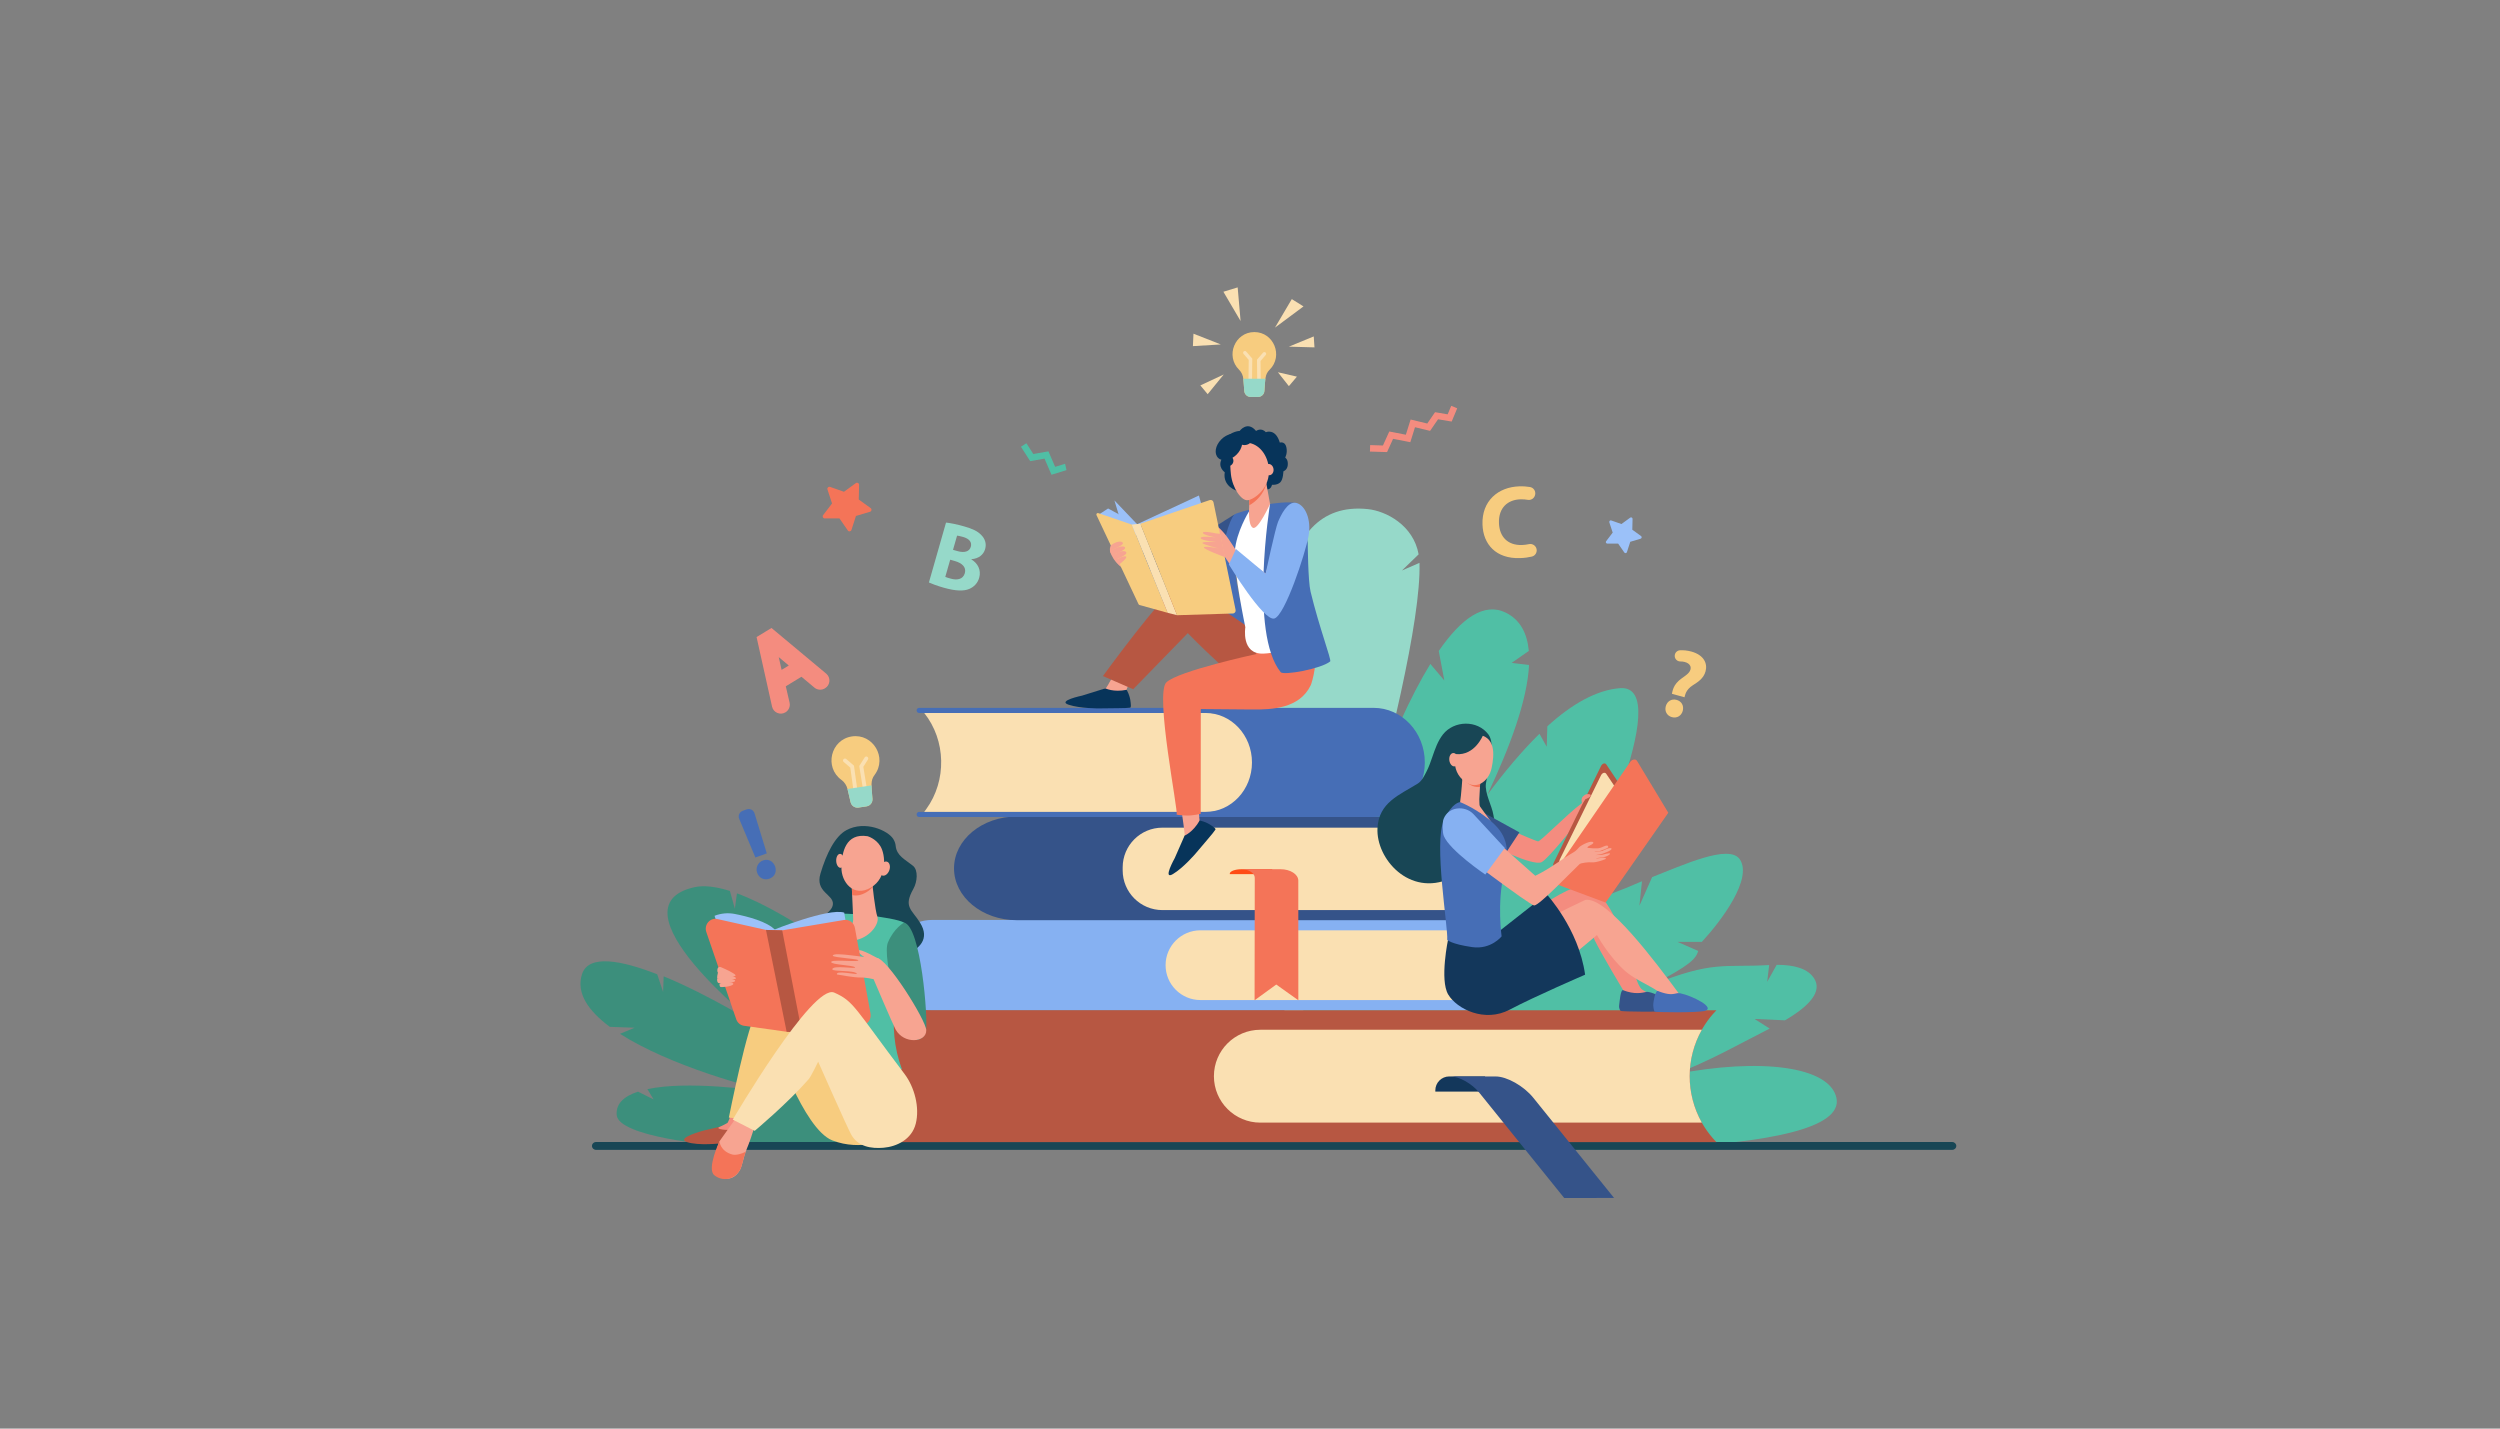 <?xml version="1.0" encoding="utf-8"?>
<!-- Generator: Adobe Illustrator 24.1.2, SVG Export Plug-In . SVG Version: 6.00 Build 0)  -->
<svg version="1.1" id="Layer_1" xmlns="http://www.w3.org/2000/svg" xmlns:xlink="http://www.w3.org/1999/xlink" x="0px" y="0px"
	 viewBox="0 0 3500 2000" enable-background="new 0 0 3500 2000" xml:space="preserve">
<rect x="0" y="0" width="3500" height="2000" fill="#808080" stroke="none"/>
<g>
	<path fill="#96D9C9" d="M1962.691,798.723l23.396-22.642c-7.32-40.938-45.727-60.641-71.018-63.325
		c-68.106-7.229-102.82,39.596-117.432,114.695c-26.668,137.075,6.907,712.645,6.907,712.645
		c2.511-15.286,187.483-593.29,182.741-752.094L1962.691,798.723z"/>
	<path fill="#3C8F7C" d="M1031.723,1250.699l-2.902,21.474l-6.95-24.838c-19.534-6.153-36.502-8.261-49.949-5.205
		c-120.17,27.312,87.488,192.577,87.488,192.577s-66.182-41.546-130.275-67.854l-0.813,21.769l-8.199-24.598
		c-49.803-19.496-96.008-28.506-105.241-0.357c-8.692,26.5,8.8,51.589,38.9,73.924l34.6,1.214l-20.396,8.553
		c69.513,44.525,184.505,76.374,224.197,83.618c-37.97-5.965-130.795-18.045-185.807-6.171l8.633,14.365l-21.723-10.861
		c-19.255,6.211-31.214,16.493-29.926,32.685c2.462,30.957,136.785,42.105,136.785,42.105l490.696-4.553l2.731,1.365
		C1493.571,1599.91,1189.913,1308.646,1031.723,1250.699z"/>
	<path fill="#50BFA5" d="M2571.009,1537.094c-9.466-43.945-105.561-56.863-228.052-32.773
		c43.615-14.904,103.537-48.827,134.568-64.331l-21.225-13.507l42.631,1.983c34.866-20.412,52.299-40.465,40.91-58.602
		c-8.507-13.548-27.17-19.182-52.466-19.115l-13.323,23.842l2.766-23.51c-63.808,3.685-78.282-6.731-164.358,28.062
		c53.788-27.923,61.562-36.585,65.093-47.795l-29.133-12.745h34.137c27.595-29.686,71.373-88.41,53.217-115.477
		c-14.984-22.335-80.768,8.667-122.755,24.774l-17.856,40.176l3.615-34.329c-133.497,58.153-88.247,11.496-88.247,11.496
		s139.355-288.28,57.26-281.799c-32.41,2.558-67.263,22.091-101.489,53.388l-0.867,28.655l-10.184-18.184
		c-24.932,24.437-49.618,54.037-73.184,85.808c31.953-67.109,56.188-133.029,58.596-182.107l-24.39-2.957l24.068-16.743
		c-2.266-24.796-12.087-43.55-31.985-53.463c-30.522-15.205-62.557,7.802-94.094,53.521l7.786,41.265l-19.563-23.121
		c-112.929,184.048-216.186,637.165-216.186,637.165l-8.191,24.575l331.768,16.383
		C2109.875,1607.631,2590.127,1625.856,2571.009,1537.094z"/>
	<g>
		<path fill="#184655" d="M2733.097,1609.811H834.469c-3.156,0-5.714-2.461-5.714-5.497s2.558-5.497,5.714-5.497h1898.627
			c3.155,0,5.714,2.461,5.714,5.497S2736.252,1609.811,2733.097,1609.811z"/>
	</g>
	<path fill="#86B1F2" d="M2083.109,1414.585h-778.115c-29.72,0-53.813-21.859-53.813-48.823v-29.03
		c0-26.965,24.093-48.823,53.813-48.823h778.115l0,0c-35.594,35.297-36.21,89.24-1.43,125.199L2083.109,1414.585z"/>
	<path fill="#FAE0B2" d="M2072.209,1302.423h-391.562c-26.964,0-48.823,21.859-48.823,48.823l0,0
		c0,26.965,21.859,48.823,48.823,48.823h391.595C2053.945,1370.118,2053.981,1332.296,2072.209,1302.423z"/>
	<g>
		<path fill="#355389" d="M2048.07,1149.427c1.705-2.931-0.885-6.317-4.824-6.317h-619.682c-48.57,0-87.944,32.492-87.944,72.575
			l0,0c0,40.081,39.374,72.574,87.944,72.574h619.854c3.957,0,6.553-3.412,4.832-6.352l0,0
			C2023.71,1239.957,2023.773,1191.189,2048.07,1149.427z"/>
		<path fill="#FAE0B2" d="M2043.132,1158.726h-415.772c-30.712,0-55.609,24.898-55.609,55.609v4.172
			c0,30.713,24.897,55.61,55.609,55.61h416.658C2025.39,1237.138,2025.184,1195.691,2043.132,1158.726z"/>
	</g>
	<path fill="#FAE0B2" d="M1293.911,1136.661h399.914c35.463,0,64.212-31.002,64.212-69.244l0,0
		c0-38.243-28.749-69.244-64.212-69.244h-399.914l0,0c30.566,38.386,31.761,94.7,2.854,134.553L1293.911,1136.661z"/>
	<path fill="#466EB6" d="M1752.769,1067.417L1752.769,1067.417c0-38.243-29.08-69.244-64.951-69.244h-401.181
		c-1.872,0-3.383-1.628-3.365-3.623l0,0c0.018-1.968,1.52-3.553,3.365-3.553h636.418c39.589,0,71.682,34.214,71.682,76.419v0.001
		c0,42.205-32.093,76.419-71.682,76.419h-636.416c-1.847,0-3.349-1.586-3.365-3.555l0,0c-0.017-1.994,1.495-3.62,3.365-3.62h401.179
		C1723.689,1136.661,1752.769,1105.659,1752.769,1067.417z"/>
	<g>
		<path fill="#FF4C16" d="M1781.115,1216.878h-42.797c-9.203,0-16.664,2.854-16.664,6.376v0.571h59.461V1216.878z"/>
		<path fill="#F47458" d="M1817.621,1232.866c0-8.83-11.178-15.988-24.965-15.988h-54.921c10.458,0,18.934,5.429,18.934,12.127
			l-0.259,171.376l30.346-22.039l30.93,22.039L1817.621,1232.866z"/>
	</g>
	<g>
		<path fill="#B75742" d="M2403.043,1414.326H1246.845c-35.904,0-65.01,29.106-65.01,65.009v54.682
			c0,35.903,29.106,65.01,65.01,65.01h1156.198l-0.605-0.63C2352.975,1546.914,2353.242,1465.482,2403.043,1414.326z"/>
		<path fill="#FAE0B2" d="M2382.574,1441.667h-618.083c-35.904,0-65.01,29.105-65.01,65.009v0.001
			c0,35.903,29.106,65.009,65.01,65.009h618.071C2359.842,1531.432,2359.875,1481.89,2382.574,1441.667z"/>
	</g>
	<g>
		<path fill="#13375B" d="M2079.096,1507.014h-50.124c-10.779,0-19.519,8.738-19.519,19.518v1.747h69.643V1507.014z"/>
		<path fill="#355389" d="M2031.021,1507.086c11.98-0.006,29.873,10.133,39.964,22.647l118.888,147.446l69.832-0.041
			l-113.07-140.229c-13.305-16.5-36.895-29.869-52.691-29.859L2031.021,1507.086z"/>
	</g>
	<g>
		<path fill="#B75742" d="M984.769,1582.84l24.364-5.688c0,0,19.761,1.248,38.2-2.493c0,0,1.853,4.896,2.654,15.011
			c0.138,1.745-2.367,10.431-4.097,10.697c-6.269,0.964-17.307-0.128-36.887,0.322c0,0-30.827,3.642-47.323-1.802
			C945.184,1593.443,984.769,1582.84,984.769,1582.84z"/>
		<path fill="#184655" d="M1253.93,1184.068c1.354,14.142,13.224,19.128,24.288,28.076c7.427,6.006,6.15,22.234,0.473,32.313
			c-14.38,25.527-2.13,28.677,9.46,47.425c27.917,45.154-58.589,55.133-68.855,58.497c-10.267,3.363-17.228,7.438-23.3,6.765
			c-18.304-2.026-35.049-28.041-44.34-52.103c-9.291-24.063,13.268-25.332,14.419-39.151c1.151-13.82-25.248-16.789-17.419-42.891
			c8.469-28.237,20.419-52.172,36.295-60.756c26.268-14.202,58.199,0.65,65.458,12.061
			C1252.572,1177.703,1253.635,1180.982,1253.93,1184.068z"/>
		<path fill="#FAE0B2" d="M1255.964,1493.197c2.273,5.661,14.791,25.69,14.791,25.69l-175.672,1.746l-2.739-36.038
			c48.231-0.39,95.907-21.716,140.346-36.974C1233.817,1450.344,1254.862,1490.453,1255.964,1493.197z"/>
		<path fill="#50BFA5" d="M1131.435,1354.97c0,0,9.432-66.587,24.604-73.504c15.172-6.916,97.338,2.668,109.636,10.179
			c12.297,7.511-8.186,85.712-11.329,107.591c-0.188,1.309-0.39,2.616-0.604,3.918c-5.188,31.578-2.187,63.892,8.95,93.769
			c-44.958,13.652-56.622,21.159-104.836,19.815l-18-105.32C1139.855,1411.417,1125.543,1360.451,1131.435,1354.97z"/>
		<path fill="#F7A491" d="M1221.292,1237.642c0,0,3.779,36.661,7.017,45.653c3.237,8.993-8.675,27.285-28.108,32.349
			c-19.433,5.063-5.295-19.534-5.751-29.04c-0.457-9.505-2.338-54.498-2.338-54.498L1221.292,1237.642z"/>
		<path fill="#F47458" d="M1221.748,1241.854c-2.417,2.751-5.341,5.24-8.883,7.327c-7.34,4.327-14.068,5.281-19.868,3.945
			c-0.479-11.333-0.885-21.021-0.885-21.021l29.18,5.536C1221.292,1237.642,1221.458,1239.25,1221.748,1241.854z"/>
		<path fill="#F7A491" d="M1214.485,1170.68c0,0,11.472,3.03,18.22,14.222c6.748,11.191,10.491,43.557-13.569,57.737
			c-24.06,14.18-41.587-7.732-41.146-28.474S1183.854,1165.918,1214.485,1170.68z"/>
		<path fill="#F7A491" d="M1170.69,1205.476c0.264,5.388,3.015,9.623,6.145,9.463s5.454-4.657,5.189-10.044
			c-0.264-5.387-3.015-9.623-6.145-9.462C1172.75,1195.594,1170.426,1200.09,1170.69,1205.476z"/>
		<path fill="#F7A491" d="M1232.044,1213.729c-1.898,5.327-0.529,10.689,3.06,11.977c3.589,1.287,8.038-1.988,9.937-7.316
			c1.899-5.327,0.529-10.689-3.06-11.977C1238.392,1205.126,1233.943,1208.402,1232.044,1213.729z"/>
		<path fill="#3C8F7C" d="M1265.674,1291.645c0,0-14.01,7.351-22.601,27.855c-8.592,20.506,20.667,125.147,26.906,131.851
			s23.498,7.752,26.443-8.636C1299.367,1426.327,1289.444,1296.819,1265.674,1291.645z"/>
		<path fill="#9BC1F9" d="M1181.878,1277.635l24.156,145.069l-94.033,15.163l-29.849-135.704
			C1082.152,1302.163,1159.513,1270.84,1181.878,1277.635z"/>
		<path fill="#9BC1F9" d="M1000.389,1282.109c8.985-3.536,18.783-4.435,28.26-2.582c17.599,3.439,45.572,10.571,56.799,22.636
			c16.944,18.208,32.624,138.663,32.624,138.663l-73.096-16.388L1000.389,1282.109L1000.389,1282.109z"/>
		<path fill="#F7CC7F" d="M1251.864,1530.267c-12.291-34.14-151.579-158.407-188.449-148.848l19.801,75.789
			c0,0,41.384,123.374,81.934,139.288c40.551,15.914,78.521-2.048,78.521-2.048S1264.154,1564.405,1251.864,1530.267z"/>
		<path fill="#F7A491" d="M1201.85,1330.893c-1.732,3.467,9.341,9.658,12.559,12.003c3.219,2.345,16.571-0.069,16.571-0.069
			S1203.78,1327.031,1201.85,1330.893z"/>
		<path fill="#F48C7F" d="M1082.85,1493.311c0,0-35.395,73.552-35.513,81.209c-0.17,11.033-51.175,8.006-40.096,3.287
			c2.548-1.086,10.575-5.15,11.19-5.682c3.293-2.838,32.67-94.177,32.67-94.177L1082.85,1493.311z"/>
		<path fill="#F7CC7F" d="M1094.14,1405.316c-1.709-1.886-19.649-9.012-33.457,8.193c-13.808,17.205-40.284,151.123-40.284,151.123
			l32.546,3.187C1052.945,1567.819,1133.958,1449.238,1094.14,1405.316z"/>
		<path fill="#F47458" d="M988.852,1304.899l41.871,122.073c1.68,4.897,5.858,8.415,10.832,9.118
			c39.254,5.554,59.735,8.375,59.735,8.375s7.66,0.398,15.78,0.503l89.86-9.591c7.817-0.835,13.273-8.408,11.814-16.401
			l-21.874-119.859c-1.351-7.404-8.158-12.344-15.343-11.137l-86.451,14.531c-7.641-0.206-15.082-0.406-22.722-0.612l-68.013-15.229
			C994.062,1284.368,985.333,1294.641,988.852,1304.899z"/>
		<path fill="#F7A491" d="M1171.743,1364.275c0,0,24.115,4.47,32.353,4.223c8.238-0.248,18.917,2.354,18.917,2.354
			s26.918,63.298,30.781,70.358c11.529,21.079,43.494,18.594,42.964,1.013c-0.42-13.966-55.021-101.559-69.536-101.122
			c-14.515,0.438-59.958-9.039-61.32-3.266c-0.733,3.105,41.848,4.559,35.131,7.195c-4.173,1.638-37.501-2.107-37.382,1.814
			c0.118,3.923,30.106,4.294,33.339,7.338c3.232,3.044-31.917-3.726-31.716,2.933c0.101,3.353,30.961,0.933,34.341,6.02
			C1201.022,1365.253,1169.189,1357.678,1171.743,1364.275z"/>
		<g>
			<path fill="#F7A491" d="M1009.114,1353.944c-1.891-0.817-4.093,0.248-4.558,2.255c-0.475,2.055-0.576,4.53,0.948,6.168
				c3.025,3.25,24.12,6.364,24.232,3.228C1029.824,1363.183,1015.669,1356.779,1009.114,1353.944z"/>
			<path fill="#F7A491" d="M1005.014,1362.136c0,0-2.117,7.909-0.287,7.975c1.83,0.065,24.657,2.326,25.671-0.387
				C1031.413,1367.012,1007.951,1360.54,1005.014,1362.136z"/>
			<path fill="#F7A491" d="M1004.027,1370.299c0,0-0.649,3.512,1.241,5.543c1.891,2.031,23.145,0.701,23.921-2.675
				S1004.775,1367.708,1004.027,1370.299z"/>
			<path fill="#F7A491" d="M1007.271,1377.724c0,0-0.031,2.683,1.04,3.833c1.071,1.151,16.772-0.444,18.332-3.792
				C1028.203,1374.418,1009.097,1374.254,1007.271,1377.724z"/>
		</g>
		<path fill="#F7A491" d="M1060.513,1563.382c0,0-7.495,27.124-15.025,45.063c-4.928,11.74-6.196,23.447-9.458,29.31
			c-8.248,14.819-21.735,15.411-32.446,6.511c-10.711-8.9,3.655-46.453,3.655-46.453l33.814-47.574L1060.513,1563.382z"/>
		<path fill="#F47458" d="M1036.03,1637.755c2.898-5.208,4.236-15.03,7.951-25.389c-5.172,3.002-13.851,5.263-18.568,4.002
			c-17.303-4.623-18.173-18.556-18.173-18.556s-18.035,38.489-7.324,47.39C1010.626,1654.103,1027.782,1652.574,1036.03,1637.755z"
			/>
		<polygon fill="#B75742" points="1095.088,1302.513 1122.774,1445.814 1106.112,1444.813 1101.29,1444.468 1072.366,1301.906 		"/>
		<path fill="#FAE0B2" d="M1191.537,1588.119c9.48,17.441,28.375,20.152,45.382,18.724c18.813-1.581,39.523-11.872,45.082-33.466
			c5.937-23.063-1.876-51.608-15.571-69.705c-70.1-92.626-70.645-101.756-98.549-114.06
			c-30.129-13.286-142.02,177.866-142.02,177.866l30.726,15.704c0,0,46.088-38.523,75.535-72.299
			c3.462-3.972,13.314-24.518,13.314-24.518S1185.271,1576.59,1191.537,1588.119z"/>
	</g>
	<g>
		<path fill="#F7CC7F" d="M1192.572,1031.017c-29.627,4.479-38.915,43.167-14.563,60.844c4.374,3.175,7.369,7.902,8.601,13.165
			l4.238,18.107c1.168,4.99,5.975,8.246,11.042,7.48l11.224-1.697c5.067-0.766,8.696-5.297,8.337-10.409
			c-1.311-18.654-3.145-25.439,3.021-33.671C1242.506,1060.754,1222.206,1026.536,1192.572,1031.017z"/>
		<g>
			<path fill="#FAE0B2" d="M1199.042,1116.468c-0.01,0.001-0.021,0.002-0.03,0.004c-1.492,0.208-2.87-0.832-3.078-2.323
				l-5.521-39.484l-9.248-7.923c-1.144-0.98-1.277-2.701-0.297-3.845c0.979-1.144,2.701-1.275,3.845-0.297l10.814,9.266
				l5.808,41.528C1201.541,1114.874,1200.517,1116.244,1199.042,1116.468z"/>
		</g>
		<g>
			<path fill="#FAE0B2" d="M1212.78,1116.075c0.01-0.002,0.021-0.003,0.03-0.005c1.486-0.242,2.495-1.643,2.254-3.129l-6.398-39.353
				l6.493-10.302c0.803-1.274,0.42-2.958-0.853-3.761c-1.273-0.804-2.958-0.421-3.761,0.853l-7.592,12.049l6.728,41.389
				C1209.922,1115.293,1211.305,1116.298,1212.78,1116.075z"/>
		</g>
		<path fill="#96D9C9" d="M1186.484,1104.578c0.039,0.149,0.09,0.296,0.125,0.447l4.239,18.107c1.168,4.99,5.974,8.246,11.042,7.48
			l11.224-1.697c5.067-0.766,8.696-5.297,8.337-10.409c-0.583-8.299-1.268-14.245-1.308-19.018L1186.484,1104.578z"/>
	</g>
	<path fill="#F47458" d="M1186.992,742.727l-11.739-16.977l-20.64,0.046c-2.351,0.006-3.688-2.688-2.262-4.556l12.519-16.411
		l-6.422-19.615c-0.731-2.234,1.416-4.338,3.635-3.559l19.476,6.834l16.671-12.169c1.899-1.386,4.563,0.007,4.508,2.357
		l-0.481,20.634l16.725,12.095c1.905,1.377,1.403,4.342-0.849,5.016l-19.773,5.919l-6.334,19.643
		C1191.303,744.223,1188.329,744.661,1186.992,742.727z"/>
	<path fill="#9BC1F9" d="M2274.02,773.491l-8.624-12.471l-15.162,0.033c-1.728,0.004-2.708-1.974-1.661-3.347l9.195-12.055
		l-4.717-14.409c-0.537-1.641,1.041-3.186,2.67-2.614l14.307,5.02l12.246-8.939c1.395-1.018,3.352,0.005,3.312,1.732l-0.354,15.157
		l12.287,8.885c1.398,1.012,1.03,3.189-0.624,3.685l-14.524,4.347l-4.653,14.43C2277.186,774.589,2275,774.911,2274.02,773.491z"/>
	<polygon fill="#F48C7F" points="2032.341,590.189 2013.277,586.984 2002.108,603.229 1980.993,598.122 1974.433,619.094 
		1950.299,614.373 1941.877,632.938 1917.914,632.193 1918.197,623.124 1936.113,623.681 1945,604.09 1968.199,608.628 
		1974.869,587.306 1998.17,592.94 2009.078,577.077 2026.747,580.047 2031.73,568.132 2040.103,571.633 	"/>
	<polygon fill="#50BFA5" points="1491.144,649.284 1477.184,653.568 1467.809,631.868 1446.626,635.614 1436.955,620.522 
		1429.315,625.417 1442.249,645.603 1462.324,642.052 1472.077,664.627 1493.083,658.18 	"/>
	<path fill="#F48C7F" d="M1080.091,879.17l-20.894,12.712l21.672,97.359c1.873,8.413,11.458,12.495,18.82,8.015l0,0
		c4.638-2.822,6.943-8.3,5.718-13.588l-5.296-22.859l21.924-13.338l18.127,15.17c4.133,3.458,10.009,3.901,14.614,1.101l0.397-0.242
		c7.37-4.482,8.146-14.883,1.522-20.41L1080.091,879.17z M1094.224,937.832l-4.003-17.886l14.069,11.762L1094.224,937.832z"/>
	<path fill="#F7CC7F" d="M2340.648,971.29c1.073-2.756,0.701-12.633,14.424-22.127c5.641-3.861,10.267-7.146,11.518-11.655
		c2.159-7.776-6.025-11.509-14.178-11.472c-4.217,0.02-7.664-3.36-7.798-7.576l0,0c-0.136-4.283,3.188-7.871,7.468-8.079
		c4.674-0.229,10.182,0.224,15.961,1.829c17.501,4.857,22.77,16.744,19.715,27.748c-2.797,10.075-10.869,14.974-17.453,19.144
		c-11.082,7.039-11.076,14.885-12.023,17.082L2340.648,971.29z M2332.123,988.627c1.951-7.026,8.255-10.703,15.148-8.789
		c7.159,1.987,10.4,8.314,8.583,15.376c-1.913,6.895-8.122,10.741-15.281,8.754
		C2333.547,1002.018,2330.209,995.521,2332.123,988.627z"/>
	<g>
		<path fill="#F7CC7F" d="M1756.081,464.897c-27.252,0-40.864,33.528-21.369,52.734c3.501,3.45,5.552,8.109,5.944,13.009
			l1.349,16.86c0.372,4.646,4.252,8.227,8.913,8.227h10.323c4.662,0,8.541-3.581,8.912-8.227
			c1.357-16.954,0.631-23.304,7.295-29.869C1796.941,498.428,1783.338,464.897,1756.081,464.897z"/>
		<g>
			<path fill="#FAE0B2" d="M1750.281,542.62c-0.01,0-0.019,0-0.027,0c-1.37-0.015-2.468-1.138-2.453-2.507l0.403-36.258
				l-7.239-8.382c-0.895-1.037-0.781-2.603,0.256-3.497c1.036-0.896,2.602-0.78,3.498,0.255l8.465,9.803l-0.424,38.134
				C1752.745,541.528,1751.639,542.62,1750.281,542.62z"/>
		</g>
		<g>
			<path fill="#FAE0B2" d="M1762.689,544.135c0.009,0,0.018,0,0.027,0c1.369-0.016,2.467-1.138,2.452-2.507l-0.403-36.258
				l7.24-8.382c0.895-1.037,0.78-2.603-0.256-3.498c-1.035-0.896-2.603-0.78-3.498,0.256l-8.466,9.803l0.424,38.134
				C1760.225,543.043,1761.332,544.135,1762.689,544.135z"/>
		</g>
		<path fill="#96D9C9" d="M1740.605,530.221c0.014,0.14,0.04,0.278,0.051,0.419l1.349,16.86c0.372,4.646,4.252,8.227,8.913,8.227
			h10.323c4.662,0,8.541-3.581,8.912-8.227c0.604-7.542,0.797-12.982,1.41-17.28H1740.605z"/>
	</g>
	<polygon fill="#FAE0B2" points="1808.518,418.738 1784.963,458.679 1824.904,428.979 	"/>
	<polygon fill="#FAE0B2" points="1712.745,408.447 1736.829,449.462 1732.732,402.352 	"/>
	<polygon fill="#FAE0B2" points="1670.868,467.167 1709.177,482.234 1670.071,484.578 	"/>
	<polygon fill="#FAE0B2" points="1789.06,521.151 1804.422,540.609 1815.687,527.296 	"/>
	<polygon fill="#FAE0B2" points="1804.422,485.307 1839.242,470.969 1840.266,486.331 	"/>
	<polygon fill="#FAE0B2" points="1713.273,524.224 1680.501,539.585 1690.743,551.875 	"/>
	<path fill="#96D9C9" d="M1324.433,731.617c5.356,0.435,15.834,2.608,25.461,5.359c11.78,3.367,18.675,6.571,23.832,12.018
		c5.048,4.868,7.69,11.926,5.481,19.653c-2.172,7.601-8.633,13.427-19.274,14.222l-0.072,0.253
		c8.994,5.448,14.114,14.859,10.964,25.879c-2.208,7.727-7.493,12.794-14.044,15.58c-7.618,3.167-18.802,2.985-35.776-1.867
		c-9.5-2.715-16.413-5.376-20.539-7.24L1324.433,731.617z M1334.22,769.765l6.334,1.811c10.134,2.896,16.775,0.273,18.585-6.061
		c1.846-6.46-2.116-11.292-10.857-13.79c-4.18-1.195-6.659-1.629-8.378-1.847L1334.22,769.765z M1323.395,807.641
		c1.828,0.796,4.108,1.448,7.401,2.389c8.741,2.498,17.409,1.413,19.979-7.581c2.462-8.614-4.288-14.242-13.915-16.994l-6.587-1.882
		L1323.395,807.641z"/>
	<path fill="#F7CC7F" d="M2151.17,768.546c1.085,4.75-1.824,9.528-6.563,10.669c-4.422,1.065-10.045,1.9-16.508,2.118
		c-33.648,1.135-51.686-19.221-52.62-46.948c-1.12-33.215,21.94-52.499,51.401-53.493c5.846-0.197,10.992,0.237,15.154,0.961
		c5.008,0.871,8.258,5.766,7.163,10.729l-0.069,0.31c-1.026,4.655-5.53,7.725-10.224,6.887c-3.079-0.55-6.554-0.855-10.401-0.725
		c-17.474,0.589-30.693,11.589-29.963,33.251c0.658,19.496,12.626,31.382,32.266,30.719c3.268-0.11,6.698-0.576,9.85-1.244
		C2145.411,760.772,2150.086,763.807,2151.17,768.546L2151.17,768.546z"/>
	<path fill="#466EB6" d="M1059.896,1221.587c-2.347-6.973,1.569-14.805,8.556-17.111c7.27-2.399,13.897,1.165,16.661,8.409
		c2.626,7.291-0.311,14.529-7.883,17.257C1069.542,1232.91,1062.425,1229.104,1059.896,1221.587z M1057.519,1200.486l-22.658-54.126
		c-1.875-4.479,0.384-9.614,4.952-11.259l5.518-1.987c4.561-1.642,9.569,0.862,10.988,5.498l17.186,56.117L1057.519,1200.486z"/>
	<g>
		<g>
			<path fill="#F48C7F" d="M2089.589,1151.37c0,0,58.399,25.448,63.554,26.578c3.229,0.708,40.348-37.76,60.582-52.785
				c0.939-0.698,4.531-5.814,5.539-6.32c12.041-6.048-8.314,28.792-8.314,28.792s-43.058,54.754-52.799,59.446
				c-12.235,5.891-72.699-24.003-72.336-25.728L2089.589,1151.37z"/>
			<path fill="#184655" d="M2080.326,1096.709c2.514-17.207,14.459-53.842,3.439-68.49c-15.495-20.598-48.235-19.706-63.705,0.086
				c-7.09,9.072-10.927,20.195-14.666,31.085c-2.413,7.03-4.852,14.101-8.254,20.726c-3.041,5.919-6.52,13.319-12.305,16.923
				c-25.711,16.012-54.504,26.328-56.357,62.403c-2.198,42.783,44.669,96.307,102.219,70.398
				c22.031-9.918,50.89-41.994,60.313-64.182c4.247-10.003,2.215-8.953-0.13-24.196
				C2088.78,1127.814,2078.303,1110.568,2080.326,1096.709z"/>
			<path fill="#355389" d="M2049.018,1122.301l78.18,43.016l-18.436,27.994c0,0-58.863-22.435-70.765-25.645
				C2026.097,1164.455,2035.47,1121.13,2049.018,1122.301z"/>
			<path fill="#F7A491" d="M2047.676,1084.979c0,0-2.033,29.773-3.551,38.119c-1.568,8.624-2.523,44.533,15.414,48.918
				c17.936,4.385,11.202-44.239,11.498-52.958c0.297-8.718,2.049-37.041,2.049-37.041L2047.676,1084.979z"/>
			<path fill="#F47458" d="M2047.423,1088.549c1.348,2.005,2.966,3.931,4.888,5.744c6.607,6.232,13.407,8.257,19.605,7.445
				c0.561-9.871,1.17-19.722,1.17-19.722l-25.41,2.962C2047.676,1084.979,2047.584,1086.335,2047.423,1088.549z"/>
			<path fill="#F7A491" d="M2066.211,1027.995c0,0-10.905,0.354-19.246,8.967c-8.342,8.613-18.326,36.763,0.34,54.372
				c18.665,17.608,37.121,2.478,40.974-16.146C2092.131,1056.566,2094.648,1030.029,2066.211,1027.995z"/>
			<path fill="#184655" d="M2076.443,1028.873c0,0-11.38,29.36-38.253,26.877c-12.175-1.124-14.932,15.501-14.932,15.501
				s9.96-39.472,22.459-45.337C2058.217,1020.049,2076.443,1028.873,2076.443,1028.873z"/>
			<path fill="#F7A491" d="M2041.652,1062.854c0.611,5.149-1.715,9.66-5.195,10.072c-3.481,0.414-6.799-3.427-7.41-8.576
				s1.715-9.659,5.195-10.072C2037.725,1053.865,2041.041,1057.705,2041.652,1062.854z"/>
			<path fill="#B75742" d="M2241.401,1072.503l-66.185,135.233c-1.58,3.229-1.091,6.974,1.077,8.243l48.349,28.315l60.438-119.842
				c0,0-26.328-39.4-36.209-54.175C2247.043,1067.546,2243.278,1068.667,2241.401,1072.503z"/>
			<path fill="#FAE0B2" d="M2183.712,1203.295l57.59-117.672c1.877-3.836,5.642-4.96,7.469-2.227
				c8.023,12.001,20.151,30.147,28.865,43.188l-54.245,107.563l-38.602-22.608
				C2182.621,1210.27,2182.131,1206.524,2183.712,1203.295z"/>
			<path fill="#F48C7F" d="M2215.17,1116.26c0.682-1.184,3.816-3.759,5.138-4.11c2.796-0.743,6.171-0.634,6.726,1.165
				c0.807,2.615-7.445,5.515-7.445,5.515l-4.492,6.51C2215.096,1125.339,2213.001,1120.025,2215.17,1116.26z"/>
			<path fill="#F7A491" d="M2045.406,1115.066c0,0,20.38,16.834,26.229,22.683c5.805,5.804,15.961,12.888,15.961,12.888
				l-16.473-22.788l-10.438-9.741L2045.406,1115.066z"/>
			<path fill="#F48C7F" d="M2298.35,1384.833c-3.162-2.635-6.051-10.143-7.205-13.437c-6.85-35.445-39.23-131.314-74.502-131.314
				c-30.727,0-125.633,74.424-170.014,117.439c-12.817,12.422-11.952,1.882-4.098,4.779c4.693,1.73,36.377,54.437,41.449,54.669
				c15.496,0.708,29.826-9.668,42.762-16.889c19.721-11.007,33.432-23.564,44.891-40.671c29.025-43.332,39.905-68.834,48.65-85.416
				c0,0,8.247,34.108,12.291,42.332c9.133,18.574,36.434,64.332,47.111,82.162l41.879-1.138
				C2321.564,1397.351,2302.445,1388.246,2298.35,1384.833z"/>
			<path fill="#F7A491" d="M2219.373,1259.883c0,0-140.654,65.547-149.53,88.079s-2.048,55.989,18.436,62.816
				c20.483,6.828,147.481-101.735,147.481-101.735s16.387,30.043,39.602,50.526c12.376,10.919,33.297,19.826,45.235,27.823
				c10.457,7.006,12.802,13.827,12.802,13.827l29.36,1.365c0,0-4.949-1.694-13.827-13.655
				C2318.951,1348.533,2249.401,1254.614,2219.373,1259.883z"/>
			<path fill="#13375B" d="M2165.092,1251.689c0,0,45.178,48.705,54.055,112.887c0,0-70.783,30.498-105.605,48.933
				c-34.822,18.436-73.74-0.682-86.031-21.166c-12.29-20.484,0-78.18,0-78.18l72.376-11.266L2165.092,1251.689z"/>
			<path fill="#355389" d="M2272.289,1386.313c-3.6-1.372-4.859,16.838-5.451,20.9c-0.666,4.572,1.516,7.666,2.068,8.047
				c1.492,1.029,59.494,2.176,70.586-0.799c0.749-0.201,2.317-1.144,2.594-1.385c8.146-7.105-29.541-25.954-37.137-24.374
				C2298.193,1390.106,2288.48,1392.483,2272.289,1386.313z"/>
			<path fill="#466EB6" d="M2044.238,1122.984c0,0-11.033-0.103-22.833,25.317c-14.502,31.241,6.19,150.455,4.688,167.466
				c0,0,5.114,5.879,34.886,10.179c26.382,3.811,41.296-15.025,41.296-15.025s-6.714-46.031,3.457-89.334
				c5.512-23.463,8.416-46.215-13.357-67.309S2044.238,1122.984,2044.238,1122.984z"/>
			<path fill="#466EB6" d="M2320.981,1387.439c-3.6-1.372-6.7,16.17-6.435,20.457c0.287,4.61,1.458,7.964,2.01,8.345
				c1.492,1.03,59.554,1.877,70.645-1.097c0.75-0.202,2.317-1.145,2.595-1.386c8.146-7.105-33.765-24.888-41.361-23.308
				C2341.679,1391.855,2337.173,1393.61,2320.981,1387.439z"/>
			<path fill="#F47458" d="M2282.16,1066.899l-109.701,159.735c-2.527,3.681-1.93,8.163,1.249,9.347l74.189,27.653l87.745-125.782
				l-43.778-72.541C2289.891,1062.041,2284.94,1062.851,2282.16,1066.899z"/>
			<path fill="#F7A491" d="M2256.083,1188.008c-1.408-2.72-12.804,3.324-12.804,3.324s-10.14,1.76-10.857,1.383
				c-0.812-0.428,6.813-1.064,6.813-1.064s12.455-4.256,12.316-5.654c-0.571-5.748-8.373,1.406-14.486,1.668
				c-4.669,0.199-9.738-0.006-14.235-0.642c-1.792-1.008,2.774-3.27,2.774-3.27s5.993-2.693,5.035-4.268
				c-2.326-3.825-16.341,3.446-19.288,6.146c-1.978,1.81-4.443,5.321-7.884,7.267c-14.969,8.467-32.906,22.994-54.079,33.188
				c-7.013-5.89-74.659-66.607-76.358-68.082l-36.949,29.101c0.05,0.036,105.993,80.724,111.881,80.532
				c7.4-0.242,51.518-46.807,63.459-57.903c1.806-1.678,13.148-2.942,16.266-2.507c6.932,0.969,19.926-4.473,19.926-4.473
				c4.004-4.231-14.757,0.044-12.979-1.058c0.786-0.487,5.372-0.954,9.936-1.607c4.649-0.666,8.859-3.325,9.426-4.599
				c1.107-2.485-10.451,1.083-10.451,1.083l-9.636,0.594l9.22-1.879C2243.127,1195.287,2257.457,1190.66,2256.083,1188.008z"/>
			<path fill="#86B1F2" d="M2062.639,1139.538c-11.945-12.225-34.914-10.446-41.615,7.002c-1.863,4.853-1.783,18.776,0.342,23.897
				c8.497,20.482,58.037,53.94,58.037,53.94l27.311-37.212L2062.639,1139.538z"/>
		</g>
	</g>
	<g>
		<path fill="#F7A491" d="M1571.729,783.629c0-1.569,1.932-11.689,1.932-11.689s-4.503-14.352-4.962-14.384
			c-9.268-0.666-16.261,5.635-14.693,14.105l0.087,0.28c4.801,15.314,17.71,26.691,33.507,29.525
			c3.603,0.646,7.414,1.323,11.319,2.007c-1.838-6.15-2.969-12.433-2.908-18.889
			C1582.468,784.477,1571.729,784.209,1571.729,783.629z"/>
		<path fill="#355389" d="M1728.449,720.31c-0.256-0.768-81.479,52.063-81.479,52.063s-34.667,0.34-60.277,0.12
			c-0.068,7.735,1.184,15.261,3.22,22.63c25.304,4.791,54.138,9.846,60.699,9.341c12.221-0.94,73.513-31.522,73.513-31.522
			S1728.64,720.883,1728.449,720.31z"/>
		<path fill="#466EB6" d="M1729.359,917.579c-0.167-1.326-17.328-60.178-19.118-112.887c-1.388-40.875,11.265-77.515,17.752-84.211
			c2.395-2.501,24.694-7.852,24.694-7.852l-8.118,13.477c-8.253,15.577-10.491,29.372-14.072,46.95
			c-10.387,50.975,36.281,152.969,33.912,153.627C1761.762,927.417,1730.021,922.799,1729.359,917.579z"/>
		<polygon fill="#9BC1F9" points="1551.354,711.855 1537.099,721.164 1579.724,792.897 1593.115,734.648 		"/>
		<polygon fill="#9BC1F9" points="1560.167,700.574 1578.079,760.114 1592.433,734.393 		"/>
		<polygon fill="#9BC1F9" points="1678.484,693.702 1692.262,743.695 1590.726,734.478 		"/>
		<path fill="#F7A491" d="M1620.569,905.217c0,0-43.151,52.717-43.27,60.375c-0.17,11.032-51.175,8.005-40.096,3.286
			c2.549-1.086,10.575-5.15,11.19-5.681c3.294-2.838,37.291-69.384,37.291-69.384L1620.569,905.217z"/>
		<path fill="#07345A" d="M1514.732,973.911l32.804-10.206c0,0,11.322,5.766,29.76,2.024c0,0,4.812,7.727,5.613,17.841
			c0.138,1.745,1,6.918-0.731,7.184c-6.269,0.964-23.632,0.556-43.212,1.005c0,0-26.381,0.308-42.877-5.136
			C1479.593,981.18,1514.732,973.911,1514.732,973.911z"/>
		<path fill="#B75742" d="M1829.502,917.807c0,0-38.824-8.87-75.106-34.822c-41.982-30.029-89.218-61.265-107.88-58.72
			c-15.021,2.048-102.418,122.219-102.418,122.219l42.333,18.435l76.472-78.521c0,0,78.118,80.533,103.784,86.031
			C1825.14,984.95,1843.817,941.846,1829.502,917.807z"/>
		<path fill="#F7CC7F" d="M1535.1,721.176l58.873,124.723c0.267,0.567,0.78,0.98,1.39,1.122l39.32,10.934l-50.248-123.558
			l-46.817-16.032C1535.904,717.775,1534.326,719.537,1535.1,721.176z"/>
		<path fill="#07345A" d="M1735.457,603.343c0,0,10.877-14.829,23.018-0.006c0,0,7.225-5.353,13.67,1.733
			c0,0,13.52-6.012,19.596,14.571c0,0,7.06-2.282,9.105,6.195c2.045,8.477-1.596,14.762-1.596,14.762s4.45,2.532,3.605,10.67
			c-0.717,6.92-6.148,8.648-6.148,8.648s-0.064,11.517-4.545,15.552c-4.481,4.035-11.375,3.245-11.375,3.245
			s-0.996,6.366-6.797,6.547c-5.801,0.181-13.59-4.378-19.691-1.109c-6.104,3.27-23.081,2.787-23.081,2.787
			s-19.752-5.954-16.579-25.769c0,0-10.95-7.625-3.702-19.359c0,0-8.388-15.854,2.785-27.253
			C1724.896,603.156,1735.457,603.343,1735.457,603.343z"/>
		<path fill="#F7A491" d="M1675.533,1072.799c0,0,2.39,64.865,3.871,75.851c1.474,10.935-27.527,43.877-23.821,32.419
			c0.853-2.636,3.049-11.36,3.052-12.173c0.019-4.349-10.755-78.344-10.755-78.344L1675.533,1072.799z"/>
		<path fill="#07345A" d="M1644.641,1201.332l13.814-31.455c0,0,11.779-4.763,21.05-21.135c0,0,8.988,1.437,17.148,7.467
			c1.408,1.04,5.878,3.783,4.943,5.265c-3.385,5.363-15.083,18.201-27.587,33.275c0,0-17.073,20.113-32.003,28.994
			C1627.077,1232.623,1644.641,1201.332,1644.641,1201.332z"/>
		<path fill="#F47458" d="M1647.198,1140.395c3.028-3.079-30.694-169.019-14.338-185.035
			c16.355-16.016,125.633-39.602,125.633-39.602l14.338-50.526c0,0,45.691,13.396,64.183,40.968
			c10.112,15.078-0.226,49.461-2.048,53.257c-15.607,32.499-54.168,34.14-82.221,33.852c-25.809-0.266-71.635-0.623-71.635-0.623
			l-0.114,146.686c0,0-11.266,2.73-20.142,2.39C1648.713,1141.294,1647.198,1140.395,1647.198,1140.395z"/>
		<path fill="#FFFFFF" d="M1748.496,716.179l29.594-10.634c0,0,0.893,0.048,1.164,0.013c3.176-0.402,38.096,113.856,49.491,157.079
			c11.394,43.222-3.53,35.024-3.53,35.024s-26.106,16.268-56.48,17.414c-31.584,1.191-25.264-36.871-25.264-36.871
			s-16.629-79.467-14.68-106.515C1730.74,744.643,1748.496,716.179,1748.496,716.179z"/>
		<path fill="#F7A491" d="M1748.969,692.943l-0.115,14.565l-0.02,2.585c0,0-2.012,24.937,5.131,28.79
			c7.144,3.852,24.108-33.333,24.108-33.333l-7.681-42.305L1748.969,692.943z"/>
		<path fill="#F47458" d="M1772.877,677c-3.563,15.259-15.313,25.85-24.02,30.484l0.114-14.54l21.423-29.699L1772.877,677z"/>
		<path fill="#F7A491" d="M1749.568,620.278c-13.872-2.89-26.921,7.736-27.213,21.695c-0.126,6.067,0.025,13.657,0.914,21.864
			c2.139,19.739,14.763,37.612,23.706,36.479c8.942-1.133,32.042-17.015,29.392-45.086
			C1774.73,637.898,1764.126,623.311,1749.568,620.278z"/>
		<path fill="#F7A491" d="M1770.059,658.275c0.551,4.344,3.877,7.501,7.43,7.05c3.552-0.45,5.985-4.337,5.435-8.681
			c-0.551-4.344-3.877-7.501-7.429-7.051C1771.941,650.044,1769.508,653.931,1770.059,658.275z"/>
		<path fill="#07345A" d="M1709.583,615.391c-8.31,8.488-10.137,20.018-4.082,25.751s17.7,3.5,26.009-4.989
			c8.31-8.488,10.137-20.018,4.082-25.751C1729.538,604.668,1717.893,606.902,1709.583,615.391z"/>
		<path fill="#07345A" d="M1734.495,618.329c0.403,3.18,4.57,5.271,9.307,4.671c4.736-0.601,8.25-3.666,7.846-6.846
			c-0.403-3.18-4.569-5.271-9.306-4.671C1737.604,612.084,1734.092,615.149,1734.495,618.329z"/>
		<path fill="#07345A" d="M1712.078,646.036c0.518,4.089,4.216,6.988,8.26,6.476c4.043-0.513,6.901-4.243,6.382-8.331
			c-0.518-4.089-4.216-6.988-8.259-6.476C1714.417,638.218,1711.559,641.948,1712.078,646.036z"/>
		<path fill="#466EB6" d="M1778.072,705.548c0,0,28.965-4.702,38.7-0.559c6.19,2.635,14.07,55.156,14.07,55.156
			s0.319,53.122,3.939,68.101c12.274,50.778,29.417,95.245,27.493,97.753c-12.596,10.357-65.298,19.956-69.303,15.021
			C1748.752,886.534,1778.072,705.548,1778.072,705.548z"/>
		<path fill="#F7A491" d="M1826.43,759.399c0,0-29.009,89.66-41.699,99.06c-12.69,9.401-69.766-78.577-69.766-78.577
			s-25.263-14.338-27.06-14.489c-7.165-0.598,14.94-4.288,14.94-4.288l2.731-22.873c0,0,1.082,0.166,7.681,7.596
			c8.923,10.046,16.673,25.626,20.313,28.25l38.236,29.018l19.459-62.134L1826.43,759.399z"/>
		<polygon fill="#FAE0B2" points="1584.435,734.396 1596.444,733.226 1647.907,861.301 1634.68,857.949 		"/>
		<path fill="#F7CC7F" d="M1698.887,703.187l30.972,150.79c0.512,2.49-1.345,4.84-3.886,4.919l-78.064,2.41l-51.465-128.074
			l97.107-33.098C1695.886,699.337,1698.391,700.769,1698.887,703.187z"/>
		<path fill="#86B1F2" d="M1730.327,768.617l-9.9,21.679c0,0,48.648,80.057,63.67,75.619s43.356-91.152,47.795-115.05
			c4.438-23.897-4.779-43.698-17.069-46.771c-12.291-3.072-21.85,17.753-25.605,26.629c-3.755,8.876-17.41,72.375-17.41,72.375
			L1730.327,768.617z"/>
		<g>
			<path fill="#F7A491" d="M1557.369,769.813c0,0-1.823-3.204-2.409-5.158c-0.585-1.955,11.391-8.75,16.13-5.652
				C1575.829,762.1,1563.171,766.815,1557.369,769.813z"/>
		</g>
		<g>
			<path fill="#F7A491" d="M1557.868,777.646c0,0-3.006-3.157-3.591-5.111c-0.585-1.955,15.351-9.974,20.09-6.876
				C1579.106,768.756,1563.67,774.648,1557.868,777.646z"/>
		</g>
		<g>
			<path fill="#F7A491" d="M1563.33,783.108c0,0-3.005-3.157-3.59-5.111c-0.585-1.955,11.391-8.75,16.13-5.652
				C1580.608,775.443,1569.132,780.111,1563.33,783.108z"/>
		</g>
		<path fill="#F7A491" d="M1708.137,747.109h-2.487c-1.181,0-2.353-0.125-3.505-0.377c-4.595-1.003-17.158-3.495-18.133-0.988
			c-1.195,3.072,18.094,6.657,18.094,6.657s-21.167-2.731-21.167,0.854c0,3.584,21.508,5.462,21.508,5.462
			s-18.776-0.683-19.118,1.366c-0.341,2.048,23.044,7.852,23.044,7.852s-18.947-4.097-20.825-1.707
			c-1.877,2.39,29.702,13.912,29.702,13.912L1708.137,747.109z"/>
		<path fill="#F7A491" d="M1563.33,783.108c0,0,10.354-5.842,13.085-4.021c2.731,1.82-8.876,10.583-8.876,10.583l1.394,3.201
			C1568.933,792.871,1561.511,787.129,1563.33,783.108z"/>
	</g>
</g>
</svg>
